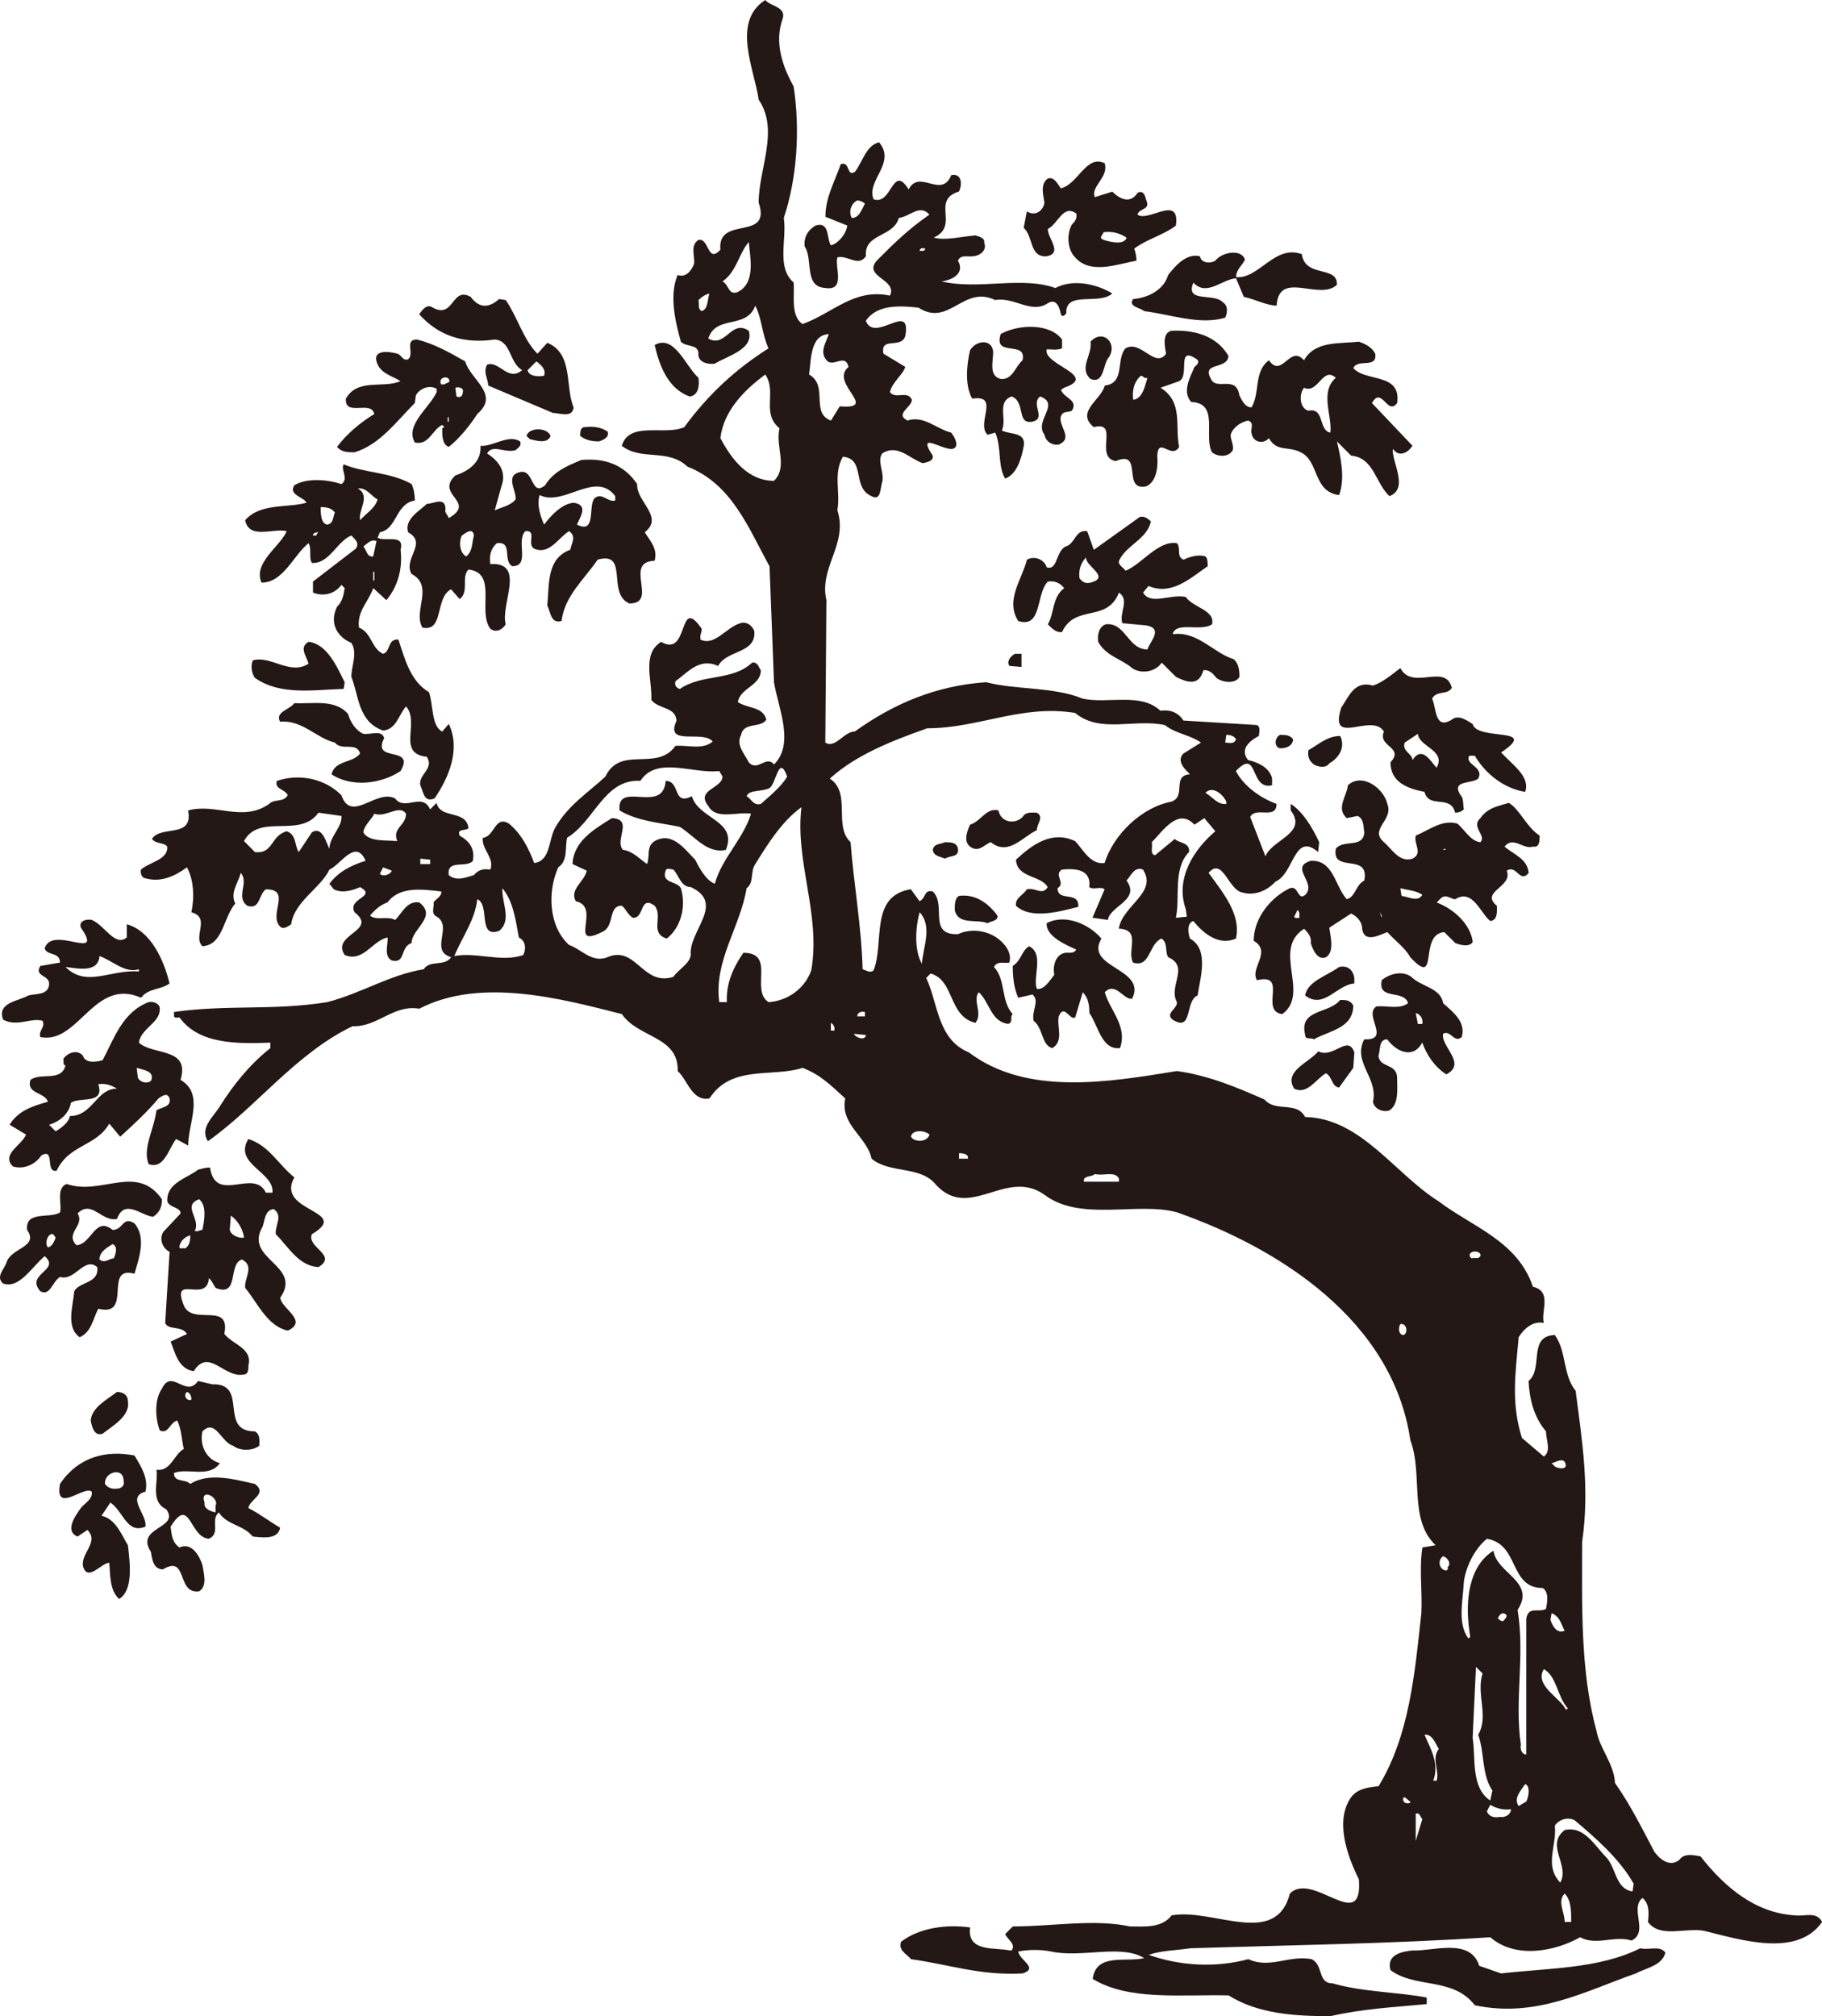 <?xml version="1.0" encoding="utf-8"?>
<!-- Generator: Adobe Illustrator 16.0.0, SVG Export Plug-In . SVG Version: 6.00 Build 0)  -->
<!DOCTYPE svg PUBLIC "-//W3C//DTD SVG 1.1//EN" "http://www.w3.org/Graphics/SVG/1.1/DTD/svg11.dtd">
<svg version="1.1" xmlns="http://www.w3.org/2000/svg" xmlns:xlink="http://www.w3.org/1999/xlink" x="0px" y="0px"
	 width="58.382px" height="64.6px" viewBox="0 0 58.382 64.6" enable-background="new 0 0 58.382 64.6" xml:space="preserve">
<path fill="#231815" d="M57.539,61.371c-1.298-0.069-2.28-0.912-3.052-1.894c-0.211-0.036-0.526-0.105-0.666,0.104
	c-0.282,0.246-0.598,0.037-0.807-0.244c-0.389-0.736-0.773-1.51-1.265-2.211c-0.036-0.634-0.491-1.088-0.597-1.685
	c-0.525-1.929-0.456-4.07-0.456-6.036c0.247-1.719,0-3.227-0.208-4.842c-0.422-0.526-0.284-1.263-0.668-1.789
	c-0.878,0.035-0.352,1.086-0.842,1.473c0.034,0.597,0.173,1.159,0.56,1.615c0,0.28,0.178,0.631-0.069,0.807l-0.703-0.597
	c-0.35-1.122-0.21-2.035-0.104-3.228c0.176-0.281,0.457-0.525,0.807-0.457c-0.106-0.351,0.279-1.018-0.35-1.157
	c-0.492-1.476-1.966-1.931-3.019-2.738c-1.404-0.876-2.492-2.666-4.279-2.702c-0.284-0.524-0.948-0.14-1.303-0.561
	c-0.876-0.386-1.787-0.771-2.805-0.912c-2.177,0.353-4.809,0.809-6.667-0.597c-1.018-0.42-0.983-1.579-1.368-2.386l0.14-0.141
	c0.773,0.21,0.562,1.369,1.438,1.58c0.247-0.316-0.104-0.703,0.105-0.983c0.351,0.316,0.385,0.946,0.946,1.017
	c0.178-0.07,0.036-0.21,0.142-0.316c-0.386-0.42-0.21-1.087-0.599-1.509c0.106-0.208,0.318-0.104,0.493-0.14
	c0.069-0.278-0.069-0.49-0.246-0.666c-0.352-0.352-0.946-0.456-1.402-0.245c-0.983,0.034-0.352-0.946-0.808-1.369
	c-0.281-0.069-0.21,0.21-0.422,0.314l-0.279-0.384c-1.334,0.211-0.842,1.719-1.193,2.596c-0.106,0.105-0.246,0-0.353-0.034
	c-0.032-1.334-0.28-2.702-0.386-4.071c-0.561-0.527,0.037-1.579-0.664-2.035c0.842-0.771,2.035-1.227,3.121-1.613
	c1.649,0,3.018-0.772,4.738-0.492c0.807,0.668,1.893,0.176,2.876,0.389c0.351,0.279,0.808,0.313,1.157,0.561l-0.561,0.35
	c-0.246,0.246,0.07,0.526,0.211,0.666c-0.597,0.036-0.105,0.703-0.597,0.877c-0.948,0.176-1.86,1.055-2.14,1.965
	c-0.456,0.07-0.704-0.456-0.947-0.701c-0.737-0.35-1.368,0.105-1.894,0.596c0.034,0.596,0.806,0.492,1.017,0.879
	c-0.176,0.281-0.388,0-0.669,0.07c-0.103,0.176-0.385,0.279-0.348,0.526c0.487,0.456,1.437,0.174,1.997,0.035
	c0.036-0.528-0.664-0.142-0.664-0.598c0.279-0.174-0.14-0.421,0.14-0.597c0.385-0.035,0.948-0.035,0.876,0.562
	c0.141,0.104,0.352-0.035,0.492,0.07l-0.389,0.912l0.494,0.07c0.068-0.456,1.054-0.633,0.596-1.264
	c0.141-0.14,0.244-0.455,0.525-0.352c0.491,0.736-0.664,1.159-0.771,1.896c0.736,0.034,0.246,0.702,0.457,1.087
	c0.562,0.176,0.49-0.597,0.912-0.77c0.21,0.139,0.104,0.419,0.21,0.595c0.702,0.314,0,0.913,0.281,1.439
	c0.035,0.211-0.387,0.351-0.14,0.562c0.665,0.42,0.386-0.598,0.805-0.774c0.071-0.523,0.388-1.47-0.244-1.821
	c-0.069-0.178-0.105-0.494,0.104-0.564c0.317,0.387,0.808,0.809,1.367,0.564c0.178-0.774-0.421-1.477-0.875-2.106
	c0.454-0.526,0.632,0.56,1.087,0.63c0.351,0.107,0.772-0.034,1.055-0.35c0.596-0.246,0.596-1.613,1.367-0.947l0.034-0.316
	c-0.209-0.456-0.525-0.982-0.912-1.227v0.21c0.562,0.736-0.629,0.946-0.808,1.474l-0.49-1.264c0.176-0.351,0.843,0.105,0.843-0.42
	c-0.491-0.177-1.052-0.563-1.301-1.053c0.737-0.773,0.426,0.631,1.159,0.456v-0.212c-0.07-0.351-0.454-0.525-0.771-0.597
	c-0.28-0.351,0.069-0.63,0.349-0.771c0-0.105,0.072-0.283-0.068-0.35l-2.352-0.143c-0.175-0.281-0.455-0.354-0.736-0.314
	c-0.63-0.597-1.684-0.212-2.493-0.389c-0.943-0.387-2.174-0.279-3.087-0.526c-1.578,0.106-2.945,0.669-4.211,1.579
	c-0.348,0-0.631,0.562-0.947,0.354l0.035-4.562c-0.245-1.053,0.703-1.792,0.352-2.879c0.104-0.596-0.141-1.156,0.176-1.717
	c0.736,0.068,0.281,0.98,0.911,1.261c0.315,0.177,0.28-0.244,0.351-0.456c0.072-0.314-0.176-0.664,0-0.911
	c0.494-0.315,0.878,0.175,1.3,0.314c0.14-0.033,0.351-0.067,0.315-0.244c-0.598-0.913,0.561,0.036,0.736-0.28
	c0.071-0.105-0.033-0.316-0.142-0.456c-0.454-0.106-0.876-0.562-1.4-0.387c-0.421-0.21,0.14-0.423,0.14-0.666
	c-0.14-0.316-0.528,0-0.703-0.246c0.07-0.316,0.423-0.563,0.491-0.807l-0.699-0.423c-0.108-0.561,0.559-0.141,0.699-0.561
	c0.212-1.158-0.981,0.247-1.263-0.492c0.35-0.526,1.088-0.49,1.686-0.421c0.982,0.632,1.437-0.735,2.456-0.245
	c0.631-0.104,1.155,0.455,1.685,0.105c0.28-0.176,0.384,0.14,0.42,0.35c0.07,0.141,0.176-0.033,0.176-0.033
	c-0.035-0.736,1.055-0.246,1.473-0.632c-0.455-0.28-1.228-0.49-1.823-0.175c-1.089-0.389-2.457,0.07-3.649-0.212
	c0.313-0.034,0.771-0.245,0.526-0.667c0.104-0.21,0.316-0.105,0.489-0.14c0.177,0,0.459-0.174,0.354-0.423
	c0.032-0.174-0.178-0.207-0.283-0.243c-0.456,0.036-0.98,0.175-1.333,0.069c0.843-0.386-0.105-1.193,0.806-1.475
	c0.106-0.209,0.106-0.597-0.246-0.525c-0.313,0.773-1.017-0.212-1.366,0.456c-0.527-0.842-0.527,0.524-1.123,0.317
	c-0.246-0.6,0.736-1.159,0.176-1.826c-0.422,0.104-0.528,0.631-0.773,0.947c-0.279,0.176-0.141-0.351-0.456-0.246
	c-0.175,0.525-0.491,1.053-0.491,1.686l0.701,0.28c-0.033,0.279-0.314,0.596-0.527,0.632c-0.139-0.212-0.031-0.772-0.488-0.632
	c-0.246,0.14-0.386,0.386-0.35,0.667c0.279,0.422-0.036,1.298,0.664,1.334c0.668,0.104,0.282-0.702,0.387-0.984
	c0.352-0.068,0.665,0.318,0.912-0.034c-0.07-0.737,0.879-0.597,1.055-1.227c0.349-0.036,0.664-0.458,0.979-0.106
	c-0.699,0.49-1.088,0.877-1.685,1.473c-0.456,0.526,0.67,0.597,0.422,1.123c-1.158-0.244-1.824,0.562-2.807,0.912
	c-0.386-0.279-0.245-0.912-0.28-1.332c-0.562-0.49-0.211-1.367-0.316-2.069c0.422-1.266,0.527-2.81,0.316-4.212
	c-0.35-0.631-0.632-1.402-0.35-2.178C25.188,0.212,24.695,0.212,24.521,0c-1.088,0.701-0.35,2.211-0.211,3.193
	c0.667,0.982,0,2.21,0,3.299c0.424,1.264-1.332,0.387-1.227,1.51c-0.422,0.456-0.353-0.387-0.702-0.314
	c-0.28,0.174-0.105,0.524-0.142,0.771c-0.069,0.176-0.245,0.457-0.526,0.351c-0.279,0.666-0.069,1.51,0.104,2.139
	c0.177,0.177,0.529,0.073,0.563,0.354c-0.034,0.279,0.246,0.383,0.525,0.35c0.385-0.246,1.265-0.457,1.089-1.053
	c-0.562-0.387-0.736,0.562-1.298,0.246c0.246-0.773,1.226-0.28,1.505-1.053c0.215,0.42,0.215,0.913,0.424,1.369
	c-1.053,0.666-1.929,1.473-2.7,2.525c-0.633,0.281-1.757-0.21-2.001,0.597c0.633,0.493,1.473,0.071,2.105,0.667
	c1.437,0.562,1.965,2,2.629,3.192l0.143,3.719c0.141,0.843,0.667,1.968,0,2.633c-0.246-0.314-0.524,0.245-0.807-0.069
	c-0.141-0.281-0.422-0.562-0.246-0.878c0.07-0.421,0.631-0.21,0.807-0.489c-0.104-0.424-0.596-0.354-0.912-0.563
	c0.072-0.456,0.736-0.526,0.736-1.017c-0.07-0.106-0.103-0.281-0.281-0.246c-0.632,0.596-1.612,0.35-2.314,0.842
	c-0.105-0.035-0.178-0.105-0.141-0.246c0.387-0.28,0.771-0.771,1.367-0.49c0.28-0.527,1.229-0.387,1.16-1.123
	c-0.072-0.174-0.248-0.316-0.455-0.246c-0.457,0.141-0.81,0.736-1.266,0.526c-0.035-0.14,0.036-0.212,0.036-0.349
	c-0.773-1.124-0.386,0.945-1.299,0.419c-0.63,0.386-0.28,1.229-0.316,1.86c0.247,0.312,0.772,0.209,0.808,0.666
	c-0.386,0.842,0.844,0.282,1.158,0.666c-0.314,0.28-0.807,0.106-1.193,0.141c-0.596,0.842-1.756-0.034-2.246,0.984
	c-0.561,0.524-1.193,0.91-1.613,1.647c-0.21,0.386-0.143,1.053-0.666,1.122c-0.176-0.456-0.388-0.91-0.809-1.262
	c-0.456-0.281-0.456,0.42-0.84,0.455c-0.036,0.387,0.384,0.633,0.243,1.018c-0.211-0.035-0.384,0-0.526,0.176
	c-0.246,0.07-0.561,0.211-0.807,0c-0.069-0.525,0.561-0.211,0.772-0.456c0.071-0.387-0.105-0.632-0.422-0.808
	c-0.104-0.245,0.21-0.139,0.282-0.245c-0.072-0.597-0.913-0.28-1.02-0.805l-0.209,0.208c-0.247-0.561-0.811,0.07-1.123-0.351
	c-0.597-0.316-1.403,0.808-1.721-0.104c-0.525-0.528-1.332-0.703-2.069-0.457c-0.069,0.281,0.245,0.244,0.352,0.457
	c-0.141,0.246-0.421,0.104-0.597,0.28c-0.843,0.596-1.72-0.034-2.597,0.21c0.177,0.913-0.876,0.457-1.159,0.913
	c0.143,0.174,0.388,0.104,0.49,0.244c0.037,0.42-0.559,0.492-0.84,0.736c-0.036,0.106,0.033,0.279,0.141,0.279
	c0.492,0.144,0.946-0.067,1.331-0.35c0.214,0.387,0.248,0.947,0.142,1.439c0.631,0.176,0.035,0.772,0.353,1.088
	c0.664-0.035,0.664-0.912,1.053-1.368c-0.177-0.353,0.104-0.666,0.175-0.982c0.279,0.316-0.175,0.771,0.209,1.053
	c0.421,0.14,0.353-0.351,0.597-0.526c0.843,0,0.069,0.806,0.457,1.193c0.105,0.104,0.246,0,0.353-0.071
	c0.104-0.738,0.946-1.158,1.227-1.755c0.349-0.141,0.842-1.018,1.159-0.28c-0.457,0.14-0.879,0.353-1.159,0.736l0.14,0.177
	c0.282,0.14,0.599,0.033,0.843-0.07c0.56,0.314-0.421,0.35-0.177,0.807c0.772,0.596-0.769,0.702-0.316,1.369
	c0.597,0.244,0.877-0.457,1.37-0.562c0.036,0.176-0.141,0.596,0.14,0.738c0.456,0.104,0.246-0.422,0.633-0.562
	c0-0.456,0.842-0.842,0.246-1.299c-0.387-0.07-0.562,0.353-0.772,0.562c-0.246-0.141-0.597,0.033-0.807-0.141
	c0.176-0.209,0.35-0.35,0.561-0.422c0.386-0.525,1.122-0.42,1.72-0.351c0.035,0.142-0.176,0.247-0.246,0.351
	c0.036,0.142-0.104,0.353,0.104,0.457c0.526,0.316-0.246,1.088,0.46,1.298c-0.213,0.314-0.669,0.07-0.88,0.387
	c-1.085,0.175-2,0.772-3.089,1.053c-1.753,0.28-3.192,0.071-4.911,0.316v0.14c0.034,0.068,0.103,0.034,0.176,0.034
	c0.633,0.879,1.894,0.843,2.913,0.808v0.175c-0.669,0.526-1.196,1.194-1.616,1.86c-0.213,0.35-0.664,0.702-0.386,1.123
	c1.544-1.087,2.808-2.807,4.634-3.685c0.804,0.034,1.297-0.7,2.14-0.561c1.963-1.019,4.562-0.317,6.491,0.173
	c0.526,0.773,1.824,0.703,1.788,1.826c0.317,0.28,0.457,0.982,1.018,0.877c0.702-1.088,2.003-0.665,2.983-0.98
	c0.561,0.21,0.91,0.561,1.368,0.98c-0.175,0.843,0.702,1.229,0.842,1.93c0.597,0.492,1.58,0.213,2.072,0.844
	c1.085,1.157,2.245-0.562,3.472,0.314c1.16,0.877,2.984,0.21,4.247,0.562c3.298,1.157,6.913,3.475,7.474,7.298
	c0.419,1.122-0.069,2.526,0.81,3.368l-0.423,0.07c-0.107,0.666,0,1.404-0.034,2.105c-0.213,1.967-0.388,3.93-1.37,5.545
	c-0.316,0.036-0.668,0.07-0.877,0.35c-0.527,0.736-0.142,1.859,0.245,2.633c0.14,1.789-1.473-0.28-2.21,0.456
	c-0.455,1.754-2.458,0.457-3.79,0.7c-0.315,0.421-0.913,0.354-1.333,0.354c-1.158-0.247-2.491,0-3.755,0l-0.245,0.245
	c0.07,0.175,0.353,0.313,0.209,0.524h-0.069c-0.455-0.105-1.369,0.07-1.265-0.736c-0.735-0.104-1.613,0-2.21,0.457
	c-0.103,0.279,0.176,0.385,0.317,0.559c1.262,0.178,2.209,0.529,3.578,0.457c0.526-0.173-0.104-0.42-0.141-0.702
	c0.316-0.067,0.738-0.067,1.053,0c0.982,0.212,2.247-0.245,2.982,0.212c-0.596,0.141-1.54-0.176-1.65,0.666
	c1.158,0.703,2.811,0.493,4.354,0.527c0.948,0.598,2.139,0.666,3.263,0.666c1.088-0.244,1.966-0.279,3.087-0.387v-0.209
	c-0.91-0.177-2.068-0.177-3.017-0.456c-0.489,0-0.278-0.562-0.667-0.774c-0.737-0.14-1.334,0.318-2.034,0
	c-1.053,0.284-2.212,0.213-3.194-0.14c0.422-0.14,0.877-0.14,1.334-0.209c3.264-0.104,6.386-0.142,9.615-0.353
	c0.806,0.701,2.07,0.456,2.877,0c0.525,0.282,1.086-0.068,1.65,0.105c0.561-0.279-0.072-1.017,0.348-1.366
	c0.213,0.176,0.213,0.456,0.176,0.771c0.388,0.526,1.195,0.176,1.79,0.282c1.159,0.28,2.982,0.876,3.79-0.282
	C58.207,61.231,57.821,61.408,57.539,61.371z M39.294,23.546c0.141,0,0.246,0.036,0.313,0.14c-0.067,0.177-0.243,0.107-0.349,0.107
	L39.294,23.546z M39.294,25.686v0.072c-0.281,0.033-0.423-0.212-0.667-0.353C38.837,25.161,39.187,25.441,39.294,25.686z
	 M38.943,26.635c-0.669,0.56-1.3,1.506-0.948,2.492l0.035,0.244l-0.352,0.035c0.143-0.633-0.104-1.58,0.422-2.105
	c0.035-0.316-0.316-0.279-0.457-0.42l-0.632,0.523c-0.173-0.033-0.069-0.279-0.105-0.42c0.352-0.35,0.844-1.123,1.368-0.56
	l0.316-0.211L38.943,26.635z M28.171,13.23h-0.176H28.171z M27.294,6.985c-0.105-0.177-0.037-0.458,0.174-0.563
	c0.071,0,0.175,0.034,0.247,0.105C27.61,6.703,27.539,6.985,27.294,6.985z M29.646,7.965c0,0.037-0.037,0.073-0.071,0.073h-0.106
	C29.468,7.965,29.54,7.931,29.646,7.965z M22.486,9.967c-0.14-0.07-0.071-0.212-0.105-0.352c0.105-0.104,0.21-0.174,0.35-0.21
	C22.661,9.615,22.697,9.896,22.486,9.967z M23.607,9.37c-0.28,0.071-0.245-0.245-0.457-0.352c0.457-0.314,0.529-0.913,0.845-1.263
	C24.029,8.246,24.24,9.09,23.607,9.37z M24.802,15.406c-0.842,0-1.369-0.703-1.719-1.369c0.104-0.878,0.771-1.544,1.438-2.037
	c0.386,0.563-0.141,1.23,0.456,1.722C24.837,14.318,25.257,14.949,24.802,15.406z M10.556,27.194
	c-0.105-0.173-0.211-0.737-0.562-0.526l-0.422,0.633c-0.139-0.21-0.069-0.561-0.384-0.666c-0.525,0.139-0.422,0.736-1.019,0.666
	l-0.35-0.352c0.489-0.91,1.789-0.068,2.385-0.91l0.736,0.104C10.978,26.494,10.556,26.809,10.556,27.194z M12.171,28.002
	l0.104-0.211l0.28,0.106C12.521,28.002,12.311,28.107,12.171,28.002z M12.731,26.949c-0.352-0.035-0.913,0.035-1.09-0.281
	c0.036-0.243,0.249-0.385,0.353-0.596c0.353,0.142,0.807-0.314,1.017,0C13.011,26.457,12.555,26.528,12.731,26.949z M13.784,27.685
	h-0.316v-0.173l0.316,0.033V27.685z M16.767,30.6c-0.7,0.244-1.51-0.106-2.21,0.033c0.243-0.596,0.667-1.156,0.736-1.822
	c0.42,0.176,0,1.264,0.701,1.016c0.422-0.35,0.072-0.912,0.105-1.368c0.349,0.42,0.422,1.019,0.527,1.579
	C16.836,30.143,16.87,30.387,16.767,30.6z M24.626,25.265c0.246-0.07,0.316-1.156,0.597-0.384c-0.177,0.313-0.563,0.631-0.843,0.877
	c-0.245,0.069-0.315-0.177-0.457-0.246C23.995,25.302,24.38,25.371,24.626,25.265z M22.906,28.317
	c-0.279-0.104-0.491-0.491-0.631-0.772c-0.35-0.351-0.737-0.91-1.298-0.596c-0.281,0.176-0.141,0.492-0.245,0.735
	c-0.212-0.14-0.458-0.42-0.772-0.454c-0.28-0.316,0.351-0.982-0.352-1.017c-0.561,0.351-1.229,0.735-1.263,1.471l0.456,0.213
	c-0.07,0.351-0.563,0.597-0.35,0.98c0.84,0.178-0.281,1.548,0.84,0.985c0.422-0.176,0.177-0.843,0.633-0.843
	c0.14,0.106,0.177,0.279,0.35,0.386c0.386,0.034,0.211-0.736,0.703-0.386c0.281,0.351-0.176,0.876,0.387,1.054
	c0.453-0.353,0.63-1.019,0.453-1.616c-0.139-0.245-0.63-0.141-0.488-0.561c0.035-0.106,0.175-0.036,0.246-0.036
	c0.174,0.176,0.242,0.562,0.559,0.562c1.125,0.526-0.069,1.402,0,2.176c-0.033,0.279-0.385,0.456-0.559,0.701
	c-0.984,0.315-1.193-1.018-2.106-0.632c-0.494,0.21-0.878-0.282-1.23-0.386c-0.664-0.596-0.7-1.72-0.35-2.492
	c0.315-0.21,0.211-0.631,0.282-0.947c0.877-0.525,1.193-1.895,2.35-1.823c0.527-0.809,1.686-0.212,2.526-0.315l0.104,0.176
	c0,0.384-0.875,0.421-0.453,0.946c0.246,0.456,0.91,0.175,1.367,0.245C23.819,26.881,23.119,27.512,22.906,28.317z M25.995,31.09
	c-0.209,0.596-0.772,0.982-1.369,1.019c-0.597-0.387,0.246-1.581-0.807-1.581c-0.315,0.456-0.561,0.984-0.528,1.581h-0.244
	c-0.176-1.333,0.669-2.387,0.876-3.65c0.248-0.174,0.106-0.524,0.279-0.773c0.391-0.63,0.844-1.366,1.479-1.823
	C25.469,27.617,26.309,29.3,25.995,31.09z M25.925,12c0.07-0.49,0.034-1.26,0.632-1.296c-0.071,0.243-0.316,0.56-0.071,0.84
	c0.211,0.249,0.597-0.243,0.703,0.213c-0.632,0.526,1.016,1.369-0.281,1.263l-0.283,0.456C25.959,13.23,26.557,12.354,25.925,12z
	 M26.732,33.021h-0.108v-0.246C26.696,32.809,26.767,32.914,26.732,33.021z M27.715,32.425v0.14h-0.247
	C27.468,32.459,27.575,32.389,27.715,32.425z M27.362,33.125l0.387,0.037C27.715,33.371,27.397,33.229,27.362,33.125z M29.468,29.23
	c0.422,0.457,0.106,1.123,0.072,1.648C29.292,30.459,29.329,29.722,29.468,29.23z M29.257,36.494l-0.068-0.07
	c0.035-0.244,0.457-0.211,0.595-0.069C29.714,36.564,29.435,36.6,29.257,36.494z M30.73,37.125v-0.176
	c0.141,0,0.317,0.035,0.283,0.176H30.73z M35.854,37.863h-1.122c-0.037-0.211,0.247-0.14,0.351-0.246
	c0.282,0.069,0.634-0.104,0.771,0.141V37.863z M44.98,42.775c-0.177,0-0.177-0.246-0.109-0.351
	C45.085,42.389,45.119,42.705,44.98,42.775z M45.188,57.759c-0.141,0.069-0.279-0.036-0.208-0.177c0.067,0,0.139,0.107,0.208,0.141
	V57.759z M45.364,58.986v-0.877c0.14-0.037,0.14,0.105,0.211,0.176L45.364,58.986z M46.032,57.056h-0.107
	c0.211-0.562-0.104-1.053-0.279-1.473c0.243-0.036,0.353,0.28,0.456,0.456C45.856,56.354,46.136,56.739,46.032,57.056z
	 M50.173,46.95c0,0.14-0.247,0.106-0.352,0.036l-0.104-0.106C49.821,46.88,50.137,46.634,50.173,46.95z M49.717,51.688
	c0.278,0.104,0.315,0.387,0.42,0.561c-0.245,0.106-0.388-0.141-0.457-0.35L49.717,51.688z M47.188,40.109
	c0.142-0.035,0.282,0.033,0.247,0.139c-0.069,0.107-0.178,0.035-0.28,0.071C47.048,40.248,47.084,40.143,47.188,40.109z
	 M46.347,50.319c-0.211,0-0.314-0.316-0.105-0.456c0.141,0.035,0.28,0.245,0.141,0.352C46.417,50.283,46.382,50.283,46.347,50.319z
	 M47.188,55.688l0.106-2.281l0.211,0.212c-0.211,0.665,0.21,1.368-0.14,1.965c0.208,0.562,0.104,1.263,0.455,1.788l-0.069,0.318
	C47.118,57.269,47.294,56.319,47.188,55.688z M48.066,58.215c-0.177,0.035-0.352,0-0.422-0.176l0.106-0.211
	c0.176,0.104,0.421,0.178,0.666,0.141C48.417,58.146,48.206,58.25,48.066,58.215z M47.997,51.864
	c0.033-0.141,0.175-0.246,0.28-0.105c0,0.069-0.071,0.14-0.105,0.175C48.101,51.968,48.066,51.898,47.997,51.864z M48.906,57.723
	l-0.243,0.143c-0.176-0.246,0.07-0.494,0.209-0.704C49.047,57.232,48.979,57.582,48.906,57.723z M48.906,51.864v4.352
	c-0.14,0-0.207-0.177-0.173-0.316c-0.211-1.438,0.139-2.843-0.105-4.317c0.596-0.911-0.667-1.159-0.773-1.896
	c-0.807,0.492-0.909,1.649-0.771,2.562c0,0.106,0.07,0.212-0.036,0.246c-0.35-0.49-0.175-1.158-0.141-1.823
	c0.07-0.492,0.35-1.053,0.737-1.369c1.055,0.177,0.701,1.578,1.791,1.578c0.208,0.142,0.141,0.456,0.104,0.668
	C49.294,51.688,48.979,51.441,48.906,51.864z M49.47,53.479c0.422,0.245,0.422,0.876,0.771,1.262l-0.067,0.036
	C49.995,54.391,49.152,54.004,49.47,53.479z M50.137,61.582c0-0.314-0.245-0.665,0-0.911c0.209,0.21,0.209,0.561,0.209,0.911H50.137
	z M52.312,60.602c-0.526-0.07-0.526-0.703-0.807-1.053c-0.421-0.423-0.737-1.054-1.368-0.913c-0.633,0.49,0.176,1.123-0.142,1.685
	c-0.525-0.562-0.104-1.158-0.174-1.825c0.139-0.21,0.419-0.28,0.631-0.177c0.667,0.564,1.438,1.23,1.895,2.036L52.312,60.602z
	 M33.539,8.212c0.526-0.106,0.036-0.562,0.036-0.876c0.316-0.143,0.49-0.809,0.913-0.493c0.033,0.143-0.036,0.246-0.142,0.351
	c-0.176,0.315-0.141,0.809,0.105,1.053c0.491,0.562,1.367,0.212,1.965,0.105c0-0.14-0.035-0.279-0.072-0.387
	c0.423-0.315,0.913-0.419,1.334-0.735c0.143-1.017-0.877-0.104-1.227-0.351c0.032-0.211,0.422-0.141,0.281-0.457
	c-0.035-0.105-0.072-0.351-0.281-0.244c-0.246,0.385-0.598,0.175-0.809-0.037l-0.561,0.176c-0.14-0.351,0.455-0.631,0.316-1.087
	c-0.598-0.282-0.844,0.667-1.404,0.806c-0.104-0.139-0.212-0.386-0.42-0.315c-0.248,0.177-0.143,0.526-0.107,0.772
	c-0.035,0.246-0.28,0.457-0.562,0.28l-0.103,0.526C33.12,7.582,32.978,8.246,33.539,8.212z M35.365,7.439
	c0.278-0.035,0.524,0.035,0.735,0.176c-0.072,0.246-0.527,0.141-0.735,0.072C35.188,7.615,35.329,7.546,35.365,7.439z M38.451,8.212
	c0.034,0.212,0.316,0.246,0.492,0.14c0.212-0.279,0.842-0.387,0.947-0.033c-0.071,0.174-0.283,0.315-0.283,0.56
	c0.737,0.07,1.229-1.053,2.106-0.736c0.108,0.773,1.158,0.351,1.125,0.983c-0.563,0.526-1.861-0.491-1.931,0.666
	c-0.316,0-0.704-0.21-1.052-0.28l-0.249-0.596c-0.452,0.033-0.944,0.596-1.367,0.14c-0.279,0.666,0.667,0.315,0.946,0.632
	c0.178,0.104,0.142,0.351,0.072,0.491c-0.808,0.246-1.754-0.107-2.598-0.211c-0.103-0.106-0.526-0.14-0.35-0.386
	c0.456-0.036,0.982-0.28,1.122-0.772C37.679,8.492,38.03,8.105,38.451,8.212z M15.854,10.879c0.528,0.035,0.456,0.736,0.877,0.981
	c-0.455,0.387-0.736-0.316-1.122-0.177c-0.139,0.248,0.034,0.459,0.034,0.67l2.072,0.877c0.208,0,0.631,0.176,0.665-0.178
	c-0.28-0.666,0-1.719-0.842-2.069l-0.316,0.351c-0.455-0.455-0.631-1.156-1.016-1.719l-0.212-0.034
	c-0.281,0.246-0.598,0.351-0.914-0.07c-0.627-0.351-0.523,0.771-1.261,0.316c-0.176-0.072-0.314,0.14-0.386,0.243
	C14.062,10.773,14.873,11.021,15.854,10.879z M17.187,11.58c0.141,0.104,0.316,0.246,0.248,0.457
	c-0.143,0.036-0.492,0.036-0.528-0.177L17.187,11.58z M31.153,12.773c-0.245-0.42-0.177-1.09-0.072-1.543
	c0.177-0.316,0.667-0.387,0.738,0c0.033,0.279-0.174,0.807,0.246,0.912c0.386,0.034,0.456-0.386,0.701-0.599
	c0.14-0.665-0.947-0.067-0.701-0.84c0.561-0.317,1.578-0.353,1.966,0.175v0.281c-0.14,0.07-0.353,0.033-0.492,0.033
	c-0.14,0.49,1.687,0.844,0.561,1.23l-0.104,0.069c0.104,0.28,0.561,0.316,0.352,0.666c-0.141,0.071-0.281,0-0.352,0.175
	c-0.104,0.316,0.421,0.703-0.07,0.912c-0.21,0.036-0.422-0.104-0.457-0.313c-0.348-0.457,0.527-0.983-0.141-1.229
	c-0.314,0.246,0.212,0.703-0.243,0.807c-0.525,0.106-0.211-0.63-0.669-0.807c-0.488,0.177-0.139,0.736-0.315,1.088
	c0.246,0.142,0.773,0.036,0.704,0.491c-0.072,0.387-0.211,0.913-0.598,1.054c-0.247-0.421-0.106-0.982-0.315-1.474l-0.245,0.07
	C31.258,13.582,32.065,12.633,31.153,12.773z M41.785,11.544c-0.456-0.523-0.701,0.599-1.125,0c-0.49,0.353-0.28,1.054-0.559,1.509
	c-0.211,0-0.316-0.243-0.386-0.383c-0.108-0.67-0.739-0.141-0.912-0.527c-0.318-0.562,0.524-0.282,0.561-0.738
	c-0.388-0.664-1.124-0.841-1.825-0.807c-0.315,0.07-0.211,0.526-0.175,0.736c-0.353,0.492-0.806-0.455-1.299-0.174
	c-0.316,0.35,0,1.123-0.666,1.193c-0.106,0.456-0.947,0.841-0.352,1.332c0.842-0.21,0,0.949,0.701,1.09
	c0.912-0.39,0.177,0.98,0.984,0.806c0.314-0.142,0.384-0.596,0.35-0.982c0.034-0.632,0.456,0.14,0.701-0.28
	c-0.141-0.668,0.141-1.438-0.596-1.895l0.596-0.211c0.352-0.176-0.105-1.159,0.563-0.703c0.104,0.07,0.032,0.174-0.073,0.247
	c-0.104,0.28-0.42,0.772-0.104,1.123c0.912,0.034,0.387,1.087,0.666,1.612c0.176,0.143,0.527,0.177,0.667-0.07
	c0.036-0.176-0.069-0.315-0.069-0.489c0.069-0.247,0.351-0.423,0.562-0.457c0.208,0.07,0.069,0.28,0.105,0.387
	c0.036,0.316,0.385,0.384,0.559,0.175c0.248,0.455,0.633,0.245,1.02,0.455c0.596,0.283,0.387,1.264,1.229,1.369
	c0.21-0.562,0.034-1.263-0.069-1.719l0.455,0.456c0.737,0.07,0.771,0.877,1.228,1.297c0.632-0.244,0.071-1.086,0.106-1.51
	l0.036,0.036c0.207,0.247,0.489,0.037,0.595-0.14l-1.299-1.368c0.316-0.561,0.492,0.42,0.808,0c0.142-0.982-1.017-0.667-1.404-1.121
	c0.14-0.316,0.771,0.033,0.702-0.459c-0.105-0.21-0.314-0.313-0.526-0.387C42.908,11.021,42.136,10.914,41.785,11.544z
	 M36.312,12.81c-0.036-0.246,0-0.562,0.247-0.772c0.067,0,0.103,0.105,0.209,0.068C36.698,12.316,36.626,12.773,36.312,12.81z
	 M42.803,12.105c-0.527,0.458-0.105,1.229-0.176,1.757c-0.386-0.071-0.177-0.81-0.701-0.703c-0.28-0.069-0.315-0.526-0.141-0.735
	C42.241,12.633,42.382,11.721,42.803,12.105z M34.943,10.947c0.386-0.42,0.876,0.036,0.595,0.492
	c-0.209,0.211-0.139,0.877-0.595,0.703C34.556,11.793,35.011,11.371,34.943,10.947z M13.292,12.914l0.034-0.244
	c0.107-0.212,0.421-0.354,0.667-0.212v0.105c-0.246,0.526-1.02,1.053-0.701,1.615c0.455,0.104,0.562-0.423,0.878-0.562l0.07,0.069
	l-0.07,0.036c0,0.245,0,0.524,0.21,0.597c0.316-0.246,0.667-0.668,0.913-1.053c0.736-0.633-0.213-1.089-0.388-1.686
	c-0.49-0.279-0.98-0.56-1.543-0.701c-0.422,0-0.07,0.455-0.282,0.631c-0.173,0.07-0.209-0.139-0.349-0.176
	c-0.243-0.07-0.773-0.141-0.667,0.246c0.106,0.386,0.49,0.457,0.771,0.633c-0.561,0.245-1.368-0.107-1.753,0.561
	c-0.037,0.596,0.809,0.036,0.912,0.492c-0.456,0.28-0.877,0.631-1.194,1.053c0.141,0.174,0.354,0.174,0.562,0.174
	C12.171,14.246,12.695,13.51,13.292,12.914z M14.38,13.51h-0.035v-0.141h0.035V13.51z M14.836,12.493c0,0.14-0.036,0.28-0.21,0.21
	l-0.035-0.279C14.696,12.387,14.8,12.424,14.836,12.493z M14.38,12.143c0.073,0.141-0.069,0.104-0.14,0.174h-0.105
	C14.029,12.105,14.311,12.037,14.38,12.143z M20.978,11.054c0.629-0.35,0.98,0.667,1.403,1.052c0.034,0.248,0,0.564-0.28,0.598
	C21.397,12.458,21.118,11.684,20.978,11.054z M19.187,14.143c-0.212,0-0.419-0.036-0.596-0.176c0-0.104,0-0.281,0.141-0.281
	c0.279-0.035,0.527,0,0.737,0.142C19.538,14.002,19.328,14.106,19.187,14.143z M17.642,13.967c-0.104-0.281-0.699-0.281-0.771,0
	l0.109,0.105C17.152,14.106,17.538,14.246,17.642,13.967z M20.417,15.512c-0.422-0.633-1.053-0.843-1.791-0.773
	c-0.422,0.177-0.877,0.352-1.159,0.808c-0.458,0.386-0.349-0.526-0.804-0.421c-0.494,0.107-0.107,0.598-0.142,0.877
	c-0.176,0.211-0.455,0.246-0.668,0.35l0.213-0.771c0.173-0.456-0.072-0.806-0.458-1.053c0.176-0.315,0.561,0,0.913-0.106
	c0.069-0.068,0.209-0.14,0.142-0.279c-0.354-0.246-0.879,0.176-1.267,0.14c0.037,0.527-0.384,0.808-0.806,0.95
	c-0.666,0.629,0.702,0.84-0.211,1.366c-0.035-0.106-0.14-0.177-0.104-0.28c0-0.423-0.387-0.176-0.598-0.176
	c-0.21,0.209-0.737,0.492-0.598,0.912c0.634,0.35-0.173,0.842,0.107,1.333c0.737,0.387,0.035,1.192,0.35,1.72
	c0.703,0.141,0.388-0.947,0.916-1.229l0.277,0.315c0.316-0.244,0.037-0.7,0.282-0.947c0.945,0.107,0.28,1.333,0.7,1.897
	c0.177,0.137,0.387,0.035,0.493-0.142c-0.177-0.632,0.664-2.001-0.493-1.93c-0.034-0.245,0-0.492,0.211-0.669
	c0.524-0.067,0.176,0.563,0.492,0.737c0.593,0,0.105-0.805,0.42-1.123c0.386-0.034,0.034,0.42,0.282,0.562
	c0.491,0.21,0.771-0.351,1.12-0.562c0.248,0.177,0.072,0.386,0.037,0.597c-0.772,0.281-0.666,1.123-0.737,1.789
	c0.104,0.176,0.104,0.599,0.457,0.492c0.104-0.806,0.7-1.299,1.158-1.965c1.016-0.28,0.278,1.089,1.016,1.405
	c0.949,0-0.209-1.335,0.809-1.369c0.104-0.387-0.141-0.631-0.317-0.913C21.293,16.562,20.382,16.072,20.417,15.512z M14.94,17.828
	c-0.21-0.107-0.244-0.457-0.141-0.669c0.105-0.071,0.353-0.281,0.387,0C15.116,17.404,15.152,17.651,14.94,17.828z M19.714,16.036
	c-0.245,0.071-0.422-0.28-0.666-0.068c-0.211,0.245,0.068,1.157-0.562,0.841c0.104-0.246,0.385-0.631-0.106-0.701
	c-0.385,0.035-0.738,0.422-0.945,0.701c-0.107-0.246-0.248-0.631-0.143-0.947c0.772,0.387,1.79-0.807,2.422,0.034V16.036z
	 M9.188,17.019c-0.211,0.493-1.089,1.019-0.808,1.649c0.702,0,1.019-0.877,1.508-1.264c0.105,0.177,0,0.456,0.105,0.633
	c0.562,0.036,0.807-0.7,1.265-0.878c0.104,0.106,0.28,0.245,0.14,0.422l-1.369,1.053v0.353c0.354,0.14,0.703,0.034,0.912-0.248
	l0.104,0.105c-0.034,0.211-0.067,0.422-0.245,0.597c-0.244,0.491-0.033,0.946,0.458,1.159c0.209,0.316,0,0.736,0,1.087
	c0.243,0.596,0.209,1.438,1.017,1.72c0.421-0.034,0.492-0.491,0.736-0.773c0.457,0.527-0.315,1.51,0.667,1.615
	c0.247,0.385-0.28,0.561-0.21,0.913c0.105,0.21,0.105,0.562,0.457,0.42c0.455-0.666,0.843-1.579,0.455-2.386l-0.21,0.244
	c-0.351-0.174-0.281-0.842-0.423-1.261c-0.596-0.353-0.773-1.055-0.98-1.686c-0.352-0.034-0.246,0.387-0.492,0.456
	c-0.384-0.176-0.353-0.668-0.773-0.842c-0.068-0.527,0.317-0.842,0.457-1.264l0.422,0.387c0.352-0.42,0.527-0.983,0.455-1.615
	c0.139-0.527-0.488-0.244-0.737-0.385l0.073-0.176c0.561-0.105,0.49-0.912,1.121-1.019c0-0.175-0.035-0.385-0.104-0.524
	c-0.667-0.387-1.51-0.353-2.177-0.633c-0.106,0.176,0.175,0.457-0.07,0.633c-0.419-0.141-1.089-0.213-1.508,0.034
	c-0.21,0.315,0.316,0.386,0.385,0.562c-0.595,0.175-1.474,0-1.965,0.562C7.993,17.299,8.731,16.914,9.188,17.019z M11.994,18.598
	h-0.036v-0.279h0.036V18.598z M11.958,17.828c-0.209,0.032-0.209-0.213-0.316-0.316c0.141-0.107,0.249-0.246,0.423-0.175
	L11.958,17.828z M12.098,16.002c-0.067,0.28-0.42,0.49-0.56,0.667c-0.071-0.317,0.353-0.773-0.071-1.018
	C11.749,15.615,11.891,15.896,12.098,16.002z M10.731,16.422c-0.07,0.141-0.036,0.353-0.247,0.387
	c-0.209-0.034-0.209-0.387-0.209-0.561C10.484,16.248,10.625,16.282,10.731,16.422z M10.204,17.055
	c-0.035,0.033-0.067,0.07-0.067,0.104h-0.108C10.028,17.088,10.1,17.055,10.204,17.055z M35.433,20.003
	c-0.207,0.07-0.28,0.316-0.244,0.561c0.244,0.456,0.773,0.561,1.087,0.843c0.315,0.211,0.772,0.104,0.948-0.176l0.455,0.456
	c0.352,0.174,0.736,0.313,0.879-0.21c0.175-0.036,0.313,0.104,0.419,0.244c0.179,0.14,0.601,0.211,0.739-0.034
	c0-0.246-0.036-0.423-0.176-0.562c-0.669-0.208-1.16-0.911-1.965-0.805c0.104-0.423,0.91-0.071,1.262-0.316
	c0.106-0.458-0.597-0.526-0.842-0.877c-0.49-0.105-1.121,0.278-1.369-0.14l0.176-0.212c0.737,0.316,1.334-0.247,1.896-0.633
	c0-0.104,0-0.245-0.07-0.313c-0.212-0.073-0.491,0-0.702,0.104c-0.246-0.104-0.07-0.351-0.21-0.527
	c-0.598-0.105-1.124,0.669-1.649,0.88c-0.07-0.106-0.246-0.177-0.211-0.316c0.211-0.491,0.913-0.702,1.02-1.263
	c-0.106-0.106-0.213-0.176-0.354-0.143l-1.473,1.053l-0.211-0.597c-0.385-0.069-0.385,0.42-0.701,0.493
	c-0.315,0.176-0.244,0.772-0.597,0.666c-0.071-0.246-0.385-0.387-0.633-0.246c-0.175,0.666-0.7,1.299-0.28,1.965
	c0.773,0.248,0.562-0.876,0.949-1.263c0.208-0.036,0.384,0.034,0.524,0.21c-0.385,0.282-0.316,0.807-0.524,1.159
	c0.14,0.142,0.28,0.278,0.456,0.245c0.421-0.911,1.437-0.281,1.823-1.262c0.352,0.244,0,0.631,0.107,0.98l0.771,0.072
	c0.561,0.105,0.105,0.524,0.034,0.77C36.135,20.809,36.065,19.932,35.433,20.003z M34.943,18.668c-0.142,0.036-0.248,0-0.352-0.141
	c-0.036-0.243,0.036-0.49,0.21-0.667C34.769,18.142,35.608,18.494,34.943,18.668z M9.888,21.264c-0.07-0.244-0.316-0.523,0-0.7
	c0.597,0.07,0.912,0.807,1.157,1.297l-0.034,0.212c-1.018,0.035-2.034,0.21-2.842-0.352c-0.106-0.141-0.141-0.385-0.07-0.561
	C8.662,20.984,9.293,21.652,9.888,21.264z M32.346,21.336c-0.104-0.141,0.038-0.316,0.176-0.387h0.21v0.421L32.346,21.336z
	 M44.871,21.406c-0.278,0.211-0.56,0.454-0.876,0.561c-0.598-0.175-0.771,0.352-1.016,0.702c-0.422,1.299,0.98,0.14,1.366,0.771
	c-0.211,0.492,0.667,0.492,0.21,0.984c0,0.631,0.529,0.841,1.09,0.947c0.141,0.561,0.84,0.07,0.981,0.668
	c0.107,0,0.211-0.037,0.28-0.107c-0.034-0.174,0-0.351-0.105-0.454c-0.316-0.492,0.353-0.353,0.563-0.528
	c0.208-0.385-0.458-0.456-0.281-0.737h0.173c0.353,0.597,0.949,1.053,1.615,1.159c0.175-0.49-0.422-0.878-0.771-1.263
	c1.263-0.843-0.771-0.353-0.913-0.913c-0.173-0.105-0.453-0.316-0.666-0.139c-0.561,0.35-0.489-0.388-0.633-0.67
	c0.144-0.279,0.493-0.104,0.633-0.35C46.311,21.23,45.259,22.143,44.871,21.406z M45.013,23.793l0.42-0.281
	c0.035,0.42,0.914,0.524,0.6,1.087c-0.176-0.175-0.457-0.736-0.773-0.246C45.259,24.143,44.909,24.072,45.013,23.793z
	 M11.538,24.143c-0.105-0.387-0.598-0.07-0.807-0.35c-0.595-0.142-1.053-0.736-1.755-0.668c-0.175-0.316,0.316-0.389,0.456-0.596
	c0.596,0.034,1.299-0.143,1.722,0.35c0.067,0.246,0.243,0.527,0.487,0.633c0.249,0.034,0.597-0.14,0.669,0.14
	c-0.42,0.808,1.016,0.211,0.524,1.054c-0.631,0.42-1.577,0.525-2.21,0.104C10.731,24.353,11.294,24.459,11.538,24.143z
	 M41.013,23.546c0.177,0,0.316,0,0.42,0.14c0,0.246-0.316,0.316-0.455,0.282C40.802,23.862,40.874,23.615,41.013,23.546z
	 M42.099,24.493c-0.139-0.104-0.209-0.245-0.173-0.457c0.315-0.174,0.597-0.454,1.017-0.454c0.176,0.35-0.034,0.701-0.349,0.877
	C42.486,24.633,42.208,24.564,42.099,24.493z M48.346,25.724c-0.315,0.104-0.665,0.138-0.911,0.49c-0.316,0.28,0.21,0.56,0,0.771
	c-0.316-0.035-0.489-0.385-0.736-0.596c-0.493-0.141-0.912,0.211-1.334,0.385c-0.072,0.281,0.243,0.562-0.105,0.738
	c-0.42,0.139-0.666-0.317-0.913-0.527c-0.491-0.42,0.318-0.701,0.106-1.227c-0.106-0.493-0.807-1.02-1.262-0.597
	c-0.038,0.351-0.388,0.737-0.038,1.053l0.351-0.071c0.212,0.105,0.176,0.352,0.212,0.525c-0.036,0.526-0.666,0.213-0.912,0.526
	c-0.142,0.808,1.089,0.106,0.912,1.019c-0.28,0.141-0.28,0.525-0.562,0.598c-0.386-0.422-0.42-1.266-1.155-1.229
	c-0.704,0.21,0.211,0.703-0.175,1.089c-0.248,0.208-0.212-0.316-0.493-0.212c-0.595,0.28-1.159,0.948-1.159,1.685
	c0.597,0.351-0.137,0.877,0.106,1.263c1.017-0.243,0.068,0.983,0.808,1.087c0.913-0.664-0.35-2.066,0.701-2.735
	c0.141,0.14,0.245,0.28,0.212,0.456c0.069,0.213,0.211,0.562,0.489,0.456c0.28-0.176,0.141-0.666,0.107-0.947l0.7-0.455
	c0.209,0.104,0.352,0.28,0.352,0.49c0.069,0.49,0.596,0.176,0.807,0.106c0.245,0.279,0.561,0.49,0.736,0.806
	c0.947,1.017,0.244-0.736,1.088-0.806l0.351,0.35c0.175,0.07,0.457,0.141,0.561-0.035c-0.069-0.562-0.595-1.051-1.155-1.264
	l0.139-0.141c0.176-0.14,0.314,0.037,0.456,0.037c0.561-0.353,0.808,0.456,1.124,0.699c0.246-0.033,0.21-0.315,0.21-0.489
	c-0.562-0.457,0.526-0.597,0.316-1.123c0.313-0.213,0.422,0.42,0.702,0.07c-0.036-0.456-0.492-0.597-0.773-0.843
	c0.281-0.352,0.597,0.105,0.914,0c0.21,0.035,0.21-0.176,0.21-0.352C48.906,26.494,48.699,25.932,48.346,25.724z M41.47,29.371
	l0.104-0.211c0.105,0.07,0.036,0.176,0.071,0.246C41.574,29.406,41.503,29.44,41.47,29.371z M44.276,29.406l-0.07-0.176l0.07,0.105
	V29.406z M44.909,28.705l-0.038-0.247c0.248,0.069,0.493,0.069,0.704,0.212C45.433,28.914,45.153,28.738,44.909,28.705z
	 M46.241,27.23l0.035-0.036l0.07,0.036H46.241z M23.259,27.23c-0.598,0.141-1.02-0.457-1.475-0.736
	c-0.666-0.141-1.333-0.176-1.931-0.526c-0.105-0.982,1.405,0.14,1.476-0.947c0.488,0,0.209,0.807,0.841,0.491
	C22.381,26.248,23.644,26.283,23.259,27.23z M31.748,26.984c-0.207,0.07-0.385,0.352-0.667,0.141c-0.21-0.176-0.104-0.457,0-0.7
	c0.352-0.106,0.527-0.563,0.914-0.457c0.07,0.386,0.526,0.457,0.771,0.21c0.106-0.176,0.279-0.139,0.457-0.139
	c0.244,0.139,0,0.35,0,0.561C32.767,26.809,32.31,27.441,31.748,26.984z M30.277,27.512c-0.143-0.07-0.353-0.07-0.388-0.281
	c0.035-0.209,0.245-0.176,0.388-0.246c0.173,0,0.384,0,0.42,0.21C30.73,27.477,30.45,27.404,30.277,27.512z M30.593,29.16
	c0-0.174,0-0.387,0.138-0.455c0.527-0.071,0.949,0.245,1.229,0.631c0.036,0.174-0.211,0.174-0.313,0.244
	C31.294,29.44,30.697,29.65,30.593,29.16z M35.399,31.792c0.174,0.597,0.735,1.088,0.49,1.789c-0.597,0.071-0.701-0.735-0.982-1.122
	c0-0.246-0.034-0.49-0.212-0.667l-0.243,0.807c-0.176,0.106-0.353-0.456-0.527-0.034c-0.069,0.315,0.175,0.807-0.21,1.017
	c-0.351-0.104-0.282-0.632-0.595-0.876c-0.074-0.316,0.207-0.633-0.036-0.842l-0.458,0.105c-0.139-0.316-0.175-0.668-0.175-1.019
	c0.28-0.175,0.28-0.491,0.526-0.632c0.49,0.247,0.106,0.982,0.246,1.367c0.244,0.036,0.42-0.28,0.56-0.455
	c-0.068-0.314,0.072-0.737,0.456-0.703c0.107,0,0.177,0,0.249-0.102c-0.317-0.143-0.985-0.423-0.949-0.846
	c0.597-0.313,1.368,0.036,1.754,0.494c-0.561,0.945,1.475,0.945,0.982,1.928C35.995,32.039,35.749,31.442,35.399,31.792z
	 M1.362,32.705c0.106,0.209-0.141,0.316-0.071,0.523c1.227,0.249,1.72-1.928,3.229-1.26c0.244-0.316,0.633-0.247,0.912-0.457
	c-0.175-0.736-0.597-1.686-1.368-1.896v0.421c-0.386,0.316-0.7-0.387-1.124-0.561c-0.176-0.036-0.423,0.033-0.35,0.245
	c0.773,1.122-0.912-0.105-1.159,0.665c0.069,0.246,0.491,0.106,0.491,0.457L1.291,30.95c-0.211,0.351,0.315,0.28,0.282,0.597
	c-0.035,0.349-0.422,0.281-0.667,0.349c-0.28,0.177-1.018,0.213-0.807,0.774C0.554,32.914,0.978,32.599,1.362,32.705z M3.187,30.633
	c0.421,0.143,0.807,0.562,1.264,0.423v0.07c-0.912-0.07-1.686,0.526-2.352-0.143C2.451,31.02,3.15,31.195,3.187,30.633z
	 M43.397,31.512c-0.559,0.035-0.979,0.842-1.575,0.384c0.067-0.453,0.7-0.63,1.086-0.912c0.282-0.067,0.455,0.106,0.489,0.353
	V31.512z M46.838,33.229c0.14-0.49-0.28-0.804-0.597-1.086c-0.07-0.49-0.7-0.526-1.016-0.842c-0.281-0.211-0.704-0.105-0.949,0.104
	c-0.142,0.667,0.704,0.28,0.843,0.737c-0.28,0.211-0.667,0.07-1.017,0.105c-0.424,0.28,0.49,1.088-0.388,1.054
	c-0.386,0.736,0.456,1.229,0.28,1.999c0.036,0.211,0.281,0.351,0.526,0.28c0.317-0.21,0.246-0.7,0.246-1.087
	c-0.036-0.42-0.562-0.279-0.597-0.666c0.07-0.176,0-0.526,0.281-0.526c0.315,0.42,0.84,0.63,1.123,0.104
	c0.139,0.386,0.386,0.772,0.771,1.019c0.668-0.351-0.176-0.88-0.105-1.3C46.485,32.985,46.593,33.441,46.838,33.229z M45.575,32.809
	h-0.143l-0.068-0.35C45.504,32.492,45.607,32.633,45.575,32.809z M41.822,33.162c-0.212-0.843,0.771-0.67,1.12-1.123
	c0.176,0,0.317,0,0.421,0.174c0,0.736-0.77,0.809-1.265,1.089C42.03,33.229,41.822,33.336,41.822,33.162z M4.45,33.406
	c0.07-0.457,0.667-0.631,0.667-1.053c0.036-0.174-0.177-0.281-0.353-0.245c-0.841,0.316-1.12,1.193-1.474,1.859
	c-0.21,0.07-0.56,0.106-0.632-0.14c-0.174-0.211-0.491-0.106-0.631,0.104c0.034,0.07-0.033,0.176,0.07,0.211
	c-0.141,0.528-0.771,0.211-1.121,0.456c-0.143,0.456,0.454,0.387,0.561,0.702c-0.492,0.141-0.948,0.28-1.229,0.737l0.526,0.316
	c-0.141,0.351-0.806,0.63-0.422,1.019c0.316,0.104,0.704-0.035,0.914-0.353c0.455-0.247,0.104,0.562,0.49,0.492
	c0.389-0.843,1.264-0.772,1.685-1.51l0.35,0.421c0.388-0.353,0.879-0.807,1.229-1.229c0.107-0.068,0.279-0.21,0.352,0
	c0.069,0.282-0.279,0.282-0.42,0.386C4.94,36.18,4.554,36.811,4.765,37.3c0.493,0.177,0.633-0.489,0.879-0.806l0.386,0.211
	c0-0.738,0.526-1.65-0.244-2.106C6.098,33.545,4.906,33.828,4.45,33.406z M2.238,35.758c-0.032,0.209-0.28,0.386-0.456,0.49
	l-0.209-0.21c0.35-0.107,0.633-0.351,0.7-0.702c0.28-0.209,1.091,0.071,0.877-0.598c0.246-0.034,0.421,0.037,0.597,0.143
	C3.081,34.881,2.975,35.758,2.238,35.758z M4.836,34.634c-0.14,0.104-0.352,0.037-0.419-0.104L4.38,34.215
	C4.591,34.282,4.976,34.318,4.836,34.634z M42.241,33.686c0.491,0.246,0.949-0.561,1.156,0.036l-0.034,0.493l-0.455,0.63
	c-0.247-0.033-0.211-0.351-0.422-0.456c-0.314,0.176-0.597,0.702-1.017,0.492C41.116,34.318,41.96,34.038,42.241,33.686z
	 M9.993,39.545c1.301-0.771-1.191-0.699-0.561-1.821c-0.527-0.424-0.807-1.019-1.474-1.229c-0.493,0.806,0.843,1.053,0.772,1.72
	H8.52c-0.384-0.807-1.613,0.386-1.79-0.807c-0.139,0-0.243,0.034-0.384,0.069c-0.354,0.281-1.02,0.421-0.985,1.017
	c0.072,0.21,0.425,0.177,0.425,0.387l-0.493,0.526c-0.211,0.177-0.139,0.562,0.141,0.703l-0.141,2.279
	c0.105,0.246,0.526,0.072,0.7,0.352l-0.525,0.245c0.141,0.352,0.246,0.876,0.739,0.948c0.488-0.771,0.98,0.244,1.613,0.104
	c0.14,0,0.14-0.177,0.14-0.28c0.14-0.561-0.493-0.667-0.772-1.018c0.211-1.053-1.018-0.246-1.298-0.912
	c-0.422-1.053,0.737-0.035,0.806-0.877c0.108,0.104,0.139,0.21,0.212,0.314c0.773,0.316,0.386-0.771,0.844-0.91
	c0.419,0.21,0.069,0.596,0.103,0.91c0.388,0.459,0.703,1.229,1.37,1.369c0.665-0.314-0.21-0.702-0.246-1.053
	c0.736-1.053-1.193-1.227-0.562-2.281c0.07-0.211,0.07-0.526,0.351-0.561c0.316,0.21,0.036,0.525,0.069,0.805
	c0.421,0.424,0.736,1.021,1.369,1.054C10.836,40.215,9.817,39.969,9.993,39.545z M5.924,40.003
	c-0.069-0.034-0.139,0.034-0.175-0.034c0-0.176,0.175-0.353,0.349-0.386C6.098,39.756,6.065,39.933,5.924,40.003z M6.486,39.406
	c-0.073,0-0.141,0.07-0.246,0.033c0.209-0.384-0.422-0.806,0.142-1.016C6.626,38.634,6.556,39.056,6.486,39.406z M7.362,39.406
	l0.035-0.456c0.209,0.14,0.386,0.422,0.422,0.702C7.68,39.688,7.397,39.583,7.362,39.406z M3.116,40.599
	c0.07,0.526-0.562,0.457-0.737,0.772c-0.034,0.457-0.28,1.158,0.175,1.475c0.387-0.174,0.421-0.597,0.597-0.913
	c1.124,0.282,0.141-1.403,1.159-1.121c0.141-0.492,0.387-1.159,0-1.614c-0.386-0.247-0.35,0.209-0.702,0.209
	c-0.561-0.456-0.667,0.456-1.156,0.491c-0.389-0.385,0.28-0.632,0.034-1.018c0.455-0.456,0.77,0.28,1.262,0.176
	c0.246-0.666,0.773-0.105,1.159-0.069c0.211-0.141,0.282-0.316,0.282-0.562c-0.809-1.158-1.934-0.104-3.055-0.49
	c-0.352,0.141-0.139,0.666-0.211,0.912c-0.316,0.21-1.122-0.071-1.054,0.561c0.388,0.562-0.524,0.562-0.664,1.053
	C0.134,40.67-0.147,40.915,0.1,41.125c0.526,0.177,0.91-0.526,1.332-0.877c0.526,0.457-0.631,0.563-0.141,1.123
	c0.315,0.176,0.388-0.315,0.632-0.456C2.414,41.056,2.696,40.248,3.116,40.599z M3.607,39.862c0.177,0.07,0.104,0.314,0.037,0.457
	c-0.143,0-0.28,0.176-0.458,0.036C3.187,40.109,3.432,39.969,3.607,39.862z M1.538,39.969c-0.106-0.106-0.037-0.386,0.104-0.424
	c0.071-0.032,0.106,0.071,0.14,0.107C1.749,39.756,1.679,39.933,1.538,39.969z M8.169,47.547c-0.63-0.141-1.475-0.385-2.071,0
	c-0.174-0.176-0.524-0.034-0.524-0.352c0.456-0.175,1.121,0.176,1.473-0.315c-0.42-0.106-0.664-0.56-0.56-1.017
	c0.42-0.422,0.596,0.351,0.979,0.457c0.214,0.174,0.633,0.174,0.843,0c0-0.177,0.035-0.352-0.14-0.457
	c-1.19,0-0.176-1.545-1.366-1.509l-0.457-0.106c-0.388,0.562-0.844-0.42-1.157,0.246c-0.248,0.351-0.213,0.947-0.071,1.335
	c0.28,0.14,0.315-0.247,0.559-0.315c0.143,0.279,0.143,0.63,0.213,0.91C5.573,46.6,5.467,47.162,5.013,47.09
	c0.068,0.387-0.211,1.02,0.313,1.266c0.459,0.63-1.017,0.561-0.49,1.367c0.034,0.21,0.07,0.561,0.385,0.561
	c0.809-0.49,0.423,0.809,1.161,0.703c0.278-0.175,0.139-0.597,0.104-0.844c-0.104-0.316-0.353-0.736-0.737-0.561
	c-0.247-0.176-0.247-0.42-0.282-0.666c0.631-1.018,0.599,0.35,1.228,0.386c0.388-0.176,0.035-0.597,0.315-0.843
	c0.282,0.421,0.773,0.387,1.089,0.773c0.316,0.033,0.807,0.104,0.878-0.283c-0.351-0.207-0.668-0.453-1.018-0.63
	C7.993,48.04,8.589,47.863,8.169,47.547z M5.992,44.599c0.105,0.036,0.142,0.14,0.142,0.246C5.992,44.916,5.854,44.705,5.992,44.599
	z M6.906,48.249v0.21c-0.142-0.035-0.386-0.104-0.351-0.315C6.382,47.652,7.046,47.969,6.906,48.249z M3.747,44.599
	c0.213,0,0.354,0.106,0.354,0.317c0.068,0.455-0.493,0.771-0.81,1.018c-0.28,0.104-0.351-0.246-0.384-0.42
	C2.94,45.091,3.432,44.845,3.747,44.599z M4.661,47.793c0.104-0.422-0.141-0.807-0.352-1.159c-0.913-0.174-1.792,0.036-2.387,0.913
	c-0.174,0.982,0.773,0.035,1.018,0.246c0.034,0.247-0.209,0.351-0.35,0.526c-0.177,0.247-0.528,0.737-0.105,0.913l0.316-0.211
	c0.385,0.385-0.211,0.736-0.143,1.157c0.143,0.526,0.596-0.106,0.843-0.106c0.036,0.351,0,0.879,0.317,1.16
	c0.455-0.281,0.35-1.124,0.281-1.721c-0.213-0.35-0.39-0.842-0.846-0.945l0.283-0.423c0.422,0.28,0.526,1.019,1.123,0.772
	C4.73,48.529,4.028,47.969,4.661,47.793z M3.819,47.688c-0.212,0.035-0.352,0-0.455-0.141c-0.035-0.385,0.596-0.561,0.596-0.104
	C3.993,47.582,3.924,47.652,3.819,47.688z M53.363,62.564c-0.105,0.422-0.631,0.493-0.945,0.666
	c-1.616,0.563-3.194,1.439-5.161,1.02c-0.699-0.913-1.893-0.527-2.701-1.125c-0.141-0.491,0.354-0.597,0.703-0.631
	c0.63,0.034,1.859-0.422,2.14,0.492l0.702,0.244c1.476-0.173,3.125-0.139,4.457-0.806C52.839,62.494,53.189,62.32,53.363,62.564z"/>
</svg>
